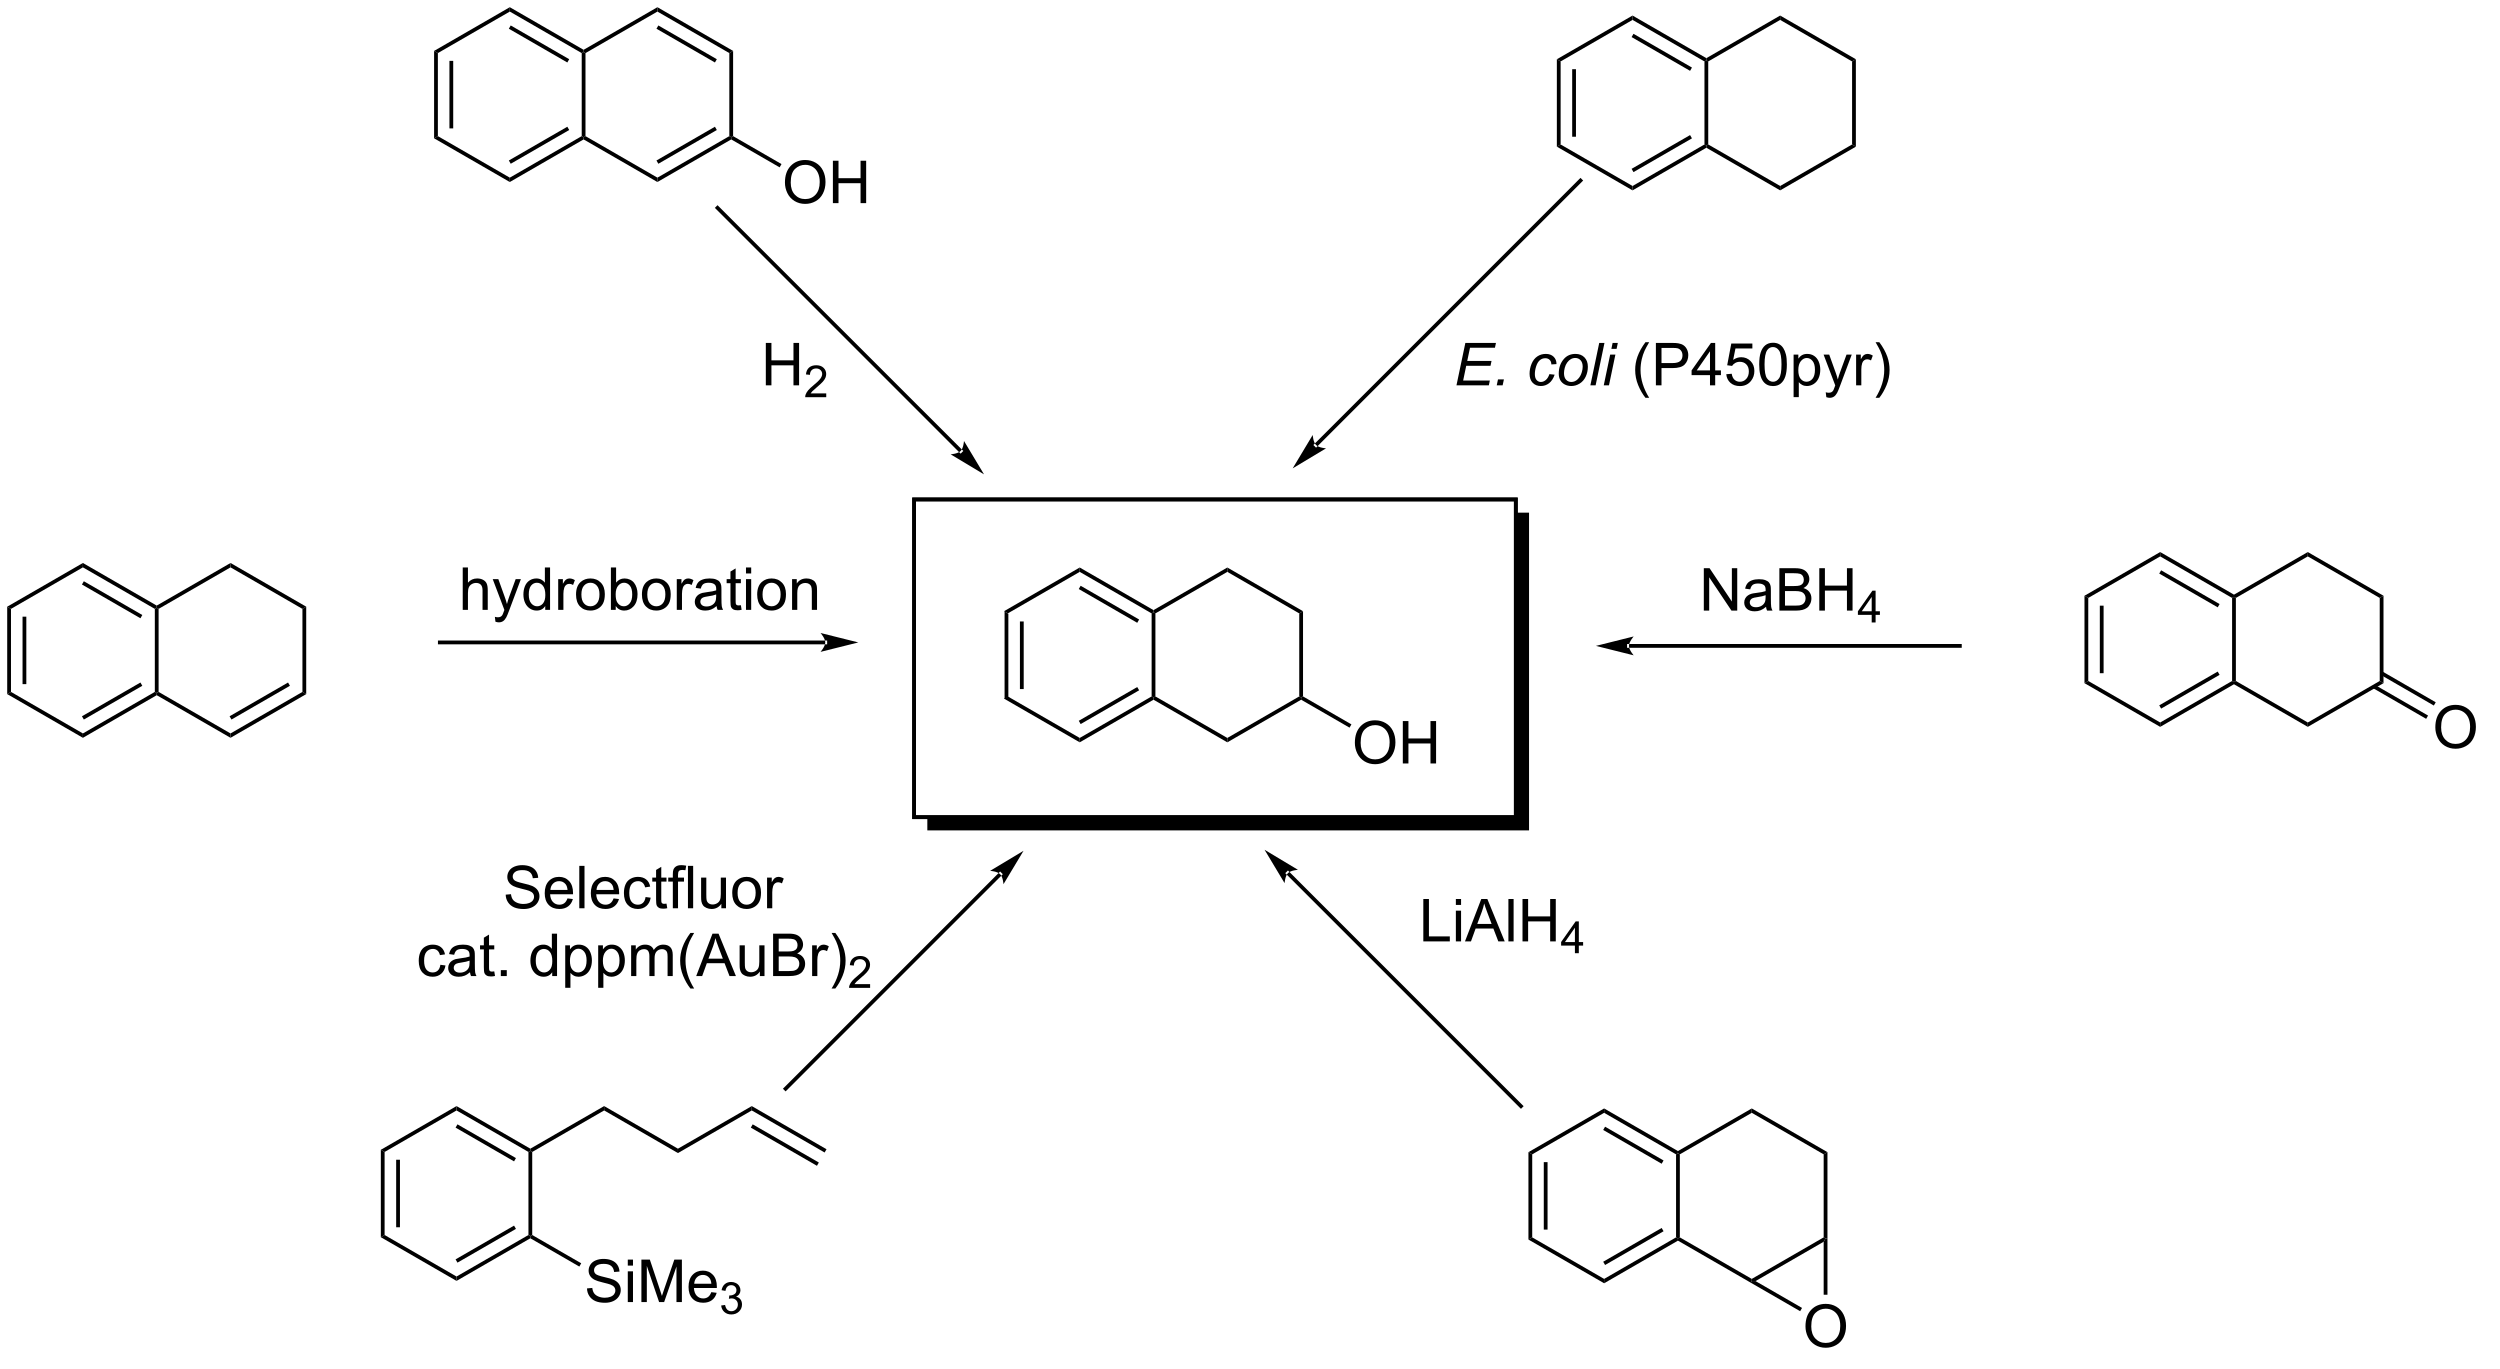 <?xml version="1.0" encoding="UTF-8"?>
<!DOCTYPE svg PUBLIC '-//W3C//DTD SVG 1.0//EN'
          'http://www.w3.org/TR/2001/REC-SVG-20010904/DTD/svg10.dtd'>
<svg stroke-dasharray="none" shape-rendering="auto" xmlns="http://www.w3.org/2000/svg" font-family="'Dialog'" text-rendering="auto" width="926" fill-opacity="1" color-interpolation="auto" color-rendering="auto" preserveAspectRatio="xMidYMid meet" font-size="12px" viewBox="0 0 926 507" fill="black" xmlns:xlink="http://www.w3.org/1999/xlink" stroke="black" image-rendering="auto" stroke-miterlimit="10" stroke-linecap="square" stroke-linejoin="miter" font-style="normal" stroke-width="1" height="507" stroke-dashoffset="0" font-weight="normal" stroke-opacity="1"
><!--Generated by the Batik Graphics2D SVG Generator--><defs id="genericDefs"
  /><g
  ><defs id="defs1"
    ><clipPath clipPathUnits="userSpaceOnUse" id="clipPath1"
      ><path d="M0.633 0.633 L347.526 0.633 L347.526 190.465 L0.633 190.465 L0.633 0.633 Z"
      /></clipPath
      ><clipPath clipPathUnits="userSpaceOnUse" id="clipPath2"
      ><path d="M26.778 11.986 L26.778 196.088 L363.514 196.088 L363.514 11.986 Z"
      /></clipPath
      ><clipPath clipPathUnits="userSpaceOnUse" id="clipPath3"
      ><path d="M26.778 11.986 L26.778 195.568 L363.054 195.568 L363.054 11.986 Z"
      /></clipPath
    ></defs
    ><g transform="scale(2.667,2.667) translate(-0.633,-0.633) matrix(1.029,0,0,1.029,-26.911,-11.696)"
    ><path d="M162.354 94.52 L162.864 94.815 L162.864 106.029 L162.354 106.324 ZM164.425 95.864 L164.425 104.98 L164.936 104.98 L164.936 95.864 Z" stroke="none" clip-path="url(#clipPath3)"
    /></g
    ><g transform="matrix(2.743,0,0,2.743,-73.45,-32.877)"
    ><path d="M162.354 106.324 L162.864 106.029 L172.576 111.636 L172.576 112.225 Z" stroke="none" clip-path="url(#clipPath3)"
    /></g
    ><g transform="matrix(2.743,0,0,2.743,-73.45,-32.877)"
    ><path d="M172.576 112.225 L172.576 111.636 L182.287 106.029 L182.542 106.176 L182.542 106.471 ZM172.703 109.76 L180.599 105.201 L180.343 104.759 L172.448 109.318 Z" stroke="none" clip-path="url(#clipPath3)"
    /></g
    ><g transform="matrix(2.743,0,0,2.743,-73.45,-32.877)"
    ><path d="M182.798 106.029 L182.542 106.176 L182.287 106.029 L182.287 94.815 L182.542 94.668 L182.798 94.815 Z" stroke="none" clip-path="url(#clipPath3)"
    /></g
    ><g transform="matrix(2.743,0,0,2.743,-73.45,-32.877)"
    ><path d="M182.542 94.373 L182.542 94.668 L182.287 94.815 L172.576 89.208 L172.576 88.619 ZM180.599 95.643 L172.703 91.085 L172.448 91.526 L180.343 96.085 Z" stroke="none" clip-path="url(#clipPath3)"
    /></g
    ><g transform="matrix(2.743,0,0,2.743,-73.45,-32.877)"
    ><path d="M172.576 88.619 L172.576 89.208 L162.864 94.815 L162.354 94.52 Z" stroke="none" clip-path="url(#clipPath3)"
    /></g
    ><g transform="matrix(2.743,0,0,2.743,-73.45,-32.877)"
    ><path d="M182.542 106.471 L182.542 106.176 L182.798 106.029 L192.509 111.636 L192.509 112.225 Z" stroke="none" clip-path="url(#clipPath3)"
    /></g
    ><g transform="matrix(2.743,0,0,2.743,-73.45,-32.877)"
    ><path d="M192.509 112.225 L192.509 111.636 L202.221 106.029 L202.476 106.176 L202.476 106.471 Z" stroke="none" clip-path="url(#clipPath3)"
    /></g
    ><g transform="matrix(2.743,0,0,2.743,-73.45,-32.877)"
    ><path d="M202.731 106.029 L202.476 106.176 L202.221 106.029 L202.221 94.815 L202.731 94.52 Z" stroke="none" clip-path="url(#clipPath3)"
    /></g
    ><g transform="matrix(2.743,0,0,2.743,-73.45,-32.877)"
    ><path d="M202.731 94.52 L202.221 94.815 L192.509 89.208 L192.509 88.619 Z" stroke="none" clip-path="url(#clipPath3)"
    /></g
    ><g transform="matrix(2.743,0,0,2.743,-73.45,-32.877)"
    ><path d="M192.509 88.619 L192.509 89.208 L182.798 94.815 L182.542 94.668 L182.542 94.373 Z" stroke="none" clip-path="url(#clipPath3)"
    /></g
    ><g transform="matrix(2.743,0,0,2.743,-73.45,-32.877)"
    ><path d="M209.731 112.292 Q209.731 110.865 210.496 110.06 Q211.262 109.253 212.473 109.253 Q213.265 109.253 213.9 109.633 Q214.538 110.01 214.871 110.688 Q215.208 111.365 215.208 112.224 Q215.208 113.096 214.856 113.784 Q214.504 114.471 213.858 114.826 Q213.215 115.18 212.468 115.18 Q211.661 115.18 211.023 114.789 Q210.387 114.396 210.059 113.721 Q209.731 113.044 209.731 112.292 ZM210.512 112.302 Q210.512 113.338 211.067 113.935 Q211.624 114.529 212.465 114.529 Q213.32 114.529 213.871 113.927 Q214.426 113.326 214.426 112.221 Q214.426 111.521 214.189 111 Q213.952 110.479 213.496 110.193 Q213.043 109.904 212.476 109.904 Q211.671 109.904 211.09 110.458 Q210.512 111.01 210.512 112.302 ZM216.206 115.081 L216.206 109.354 L216.964 109.354 L216.964 111.706 L219.941 111.706 L219.941 109.354 L220.698 109.354 L220.698 115.081 L219.941 115.081 L219.941 112.38 L216.964 112.38 L216.964 115.081 L216.206 115.081 Z" stroke="none" clip-path="url(#clipPath3)"
    /></g
    ><g transform="matrix(2.743,0,0,2.743,-73.45,-32.877)"
    ><path d="M202.476 106.471 L202.476 106.176 L202.731 106.029 L209.266 109.802 L209.011 110.244 Z" stroke="none" clip-path="url(#clipPath3)"
    /></g
    ><g transform="matrix(2.743,0,0,2.743,-73.45,-32.877)"
    ><path d="M85.395 18.86 L85.905 19.155 L85.905 30.369 L85.395 30.663 ZM87.466 20.203 L87.466 29.32 L87.977 29.32 L87.977 20.203 Z" stroke="none" clip-path="url(#clipPath3)"
    /></g
    ><g transform="matrix(2.743,0,0,2.743,-73.45,-32.877)"
    ><path d="M85.395 30.663 L85.905 30.369 L95.617 35.976 L95.617 36.565 Z" stroke="none" clip-path="url(#clipPath3)"
    /></g
    ><g transform="matrix(2.743,0,0,2.743,-73.45,-32.877)"
    ><path d="M95.617 36.565 L95.617 35.976 L105.329 30.369 L105.584 30.516 L105.584 30.811 ZM95.744 34.099 L103.64 29.541 L103.385 29.099 L95.489 33.657 Z" stroke="none" clip-path="url(#clipPath3)"
    /></g
    ><g transform="matrix(2.743,0,0,2.743,-73.45,-32.877)"
    ><path d="M105.839 30.369 L105.584 30.516 L105.329 30.369 L105.329 19.155 L105.584 19.007 L105.839 19.155 Z" stroke="none" clip-path="url(#clipPath3)"
    /></g
    ><g transform="matrix(2.743,0,0,2.743,-73.45,-32.877)"
    ><path d="M105.584 18.713 L105.584 19.007 L105.329 19.155 L95.617 13.548 L95.617 12.958 ZM103.64 19.982 L95.744 15.424 L95.489 15.866 L103.385 20.424 Z" stroke="none" clip-path="url(#clipPath3)"
    /></g
    ><g transform="matrix(2.743,0,0,2.743,-73.45,-32.877)"
    ><path d="M95.617 12.958 L95.617 13.548 L85.905 19.155 L85.395 18.86 Z" stroke="none" clip-path="url(#clipPath3)"
    /></g
    ><g transform="matrix(2.743,0,0,2.743,-73.45,-32.877)"
    ><path d="M105.584 30.811 L105.584 30.516 L105.839 30.369 L115.55 35.976 L115.55 36.565 Z" stroke="none" clip-path="url(#clipPath3)"
    /></g
    ><g transform="matrix(2.743,0,0,2.743,-73.45,-32.877)"
    ><path d="M115.55 36.565 L115.55 35.976 L125.262 30.369 L125.517 30.516 L125.517 30.811 ZM115.678 34.099 L123.573 29.541 L123.318 29.099 L115.423 33.657 Z" stroke="none" clip-path="url(#clipPath3)"
    /></g
    ><g transform="matrix(2.743,0,0,2.743,-73.45,-32.877)"
    ><path d="M125.772 30.369 L125.517 30.516 L125.262 30.369 L125.262 19.155 L125.772 18.86 Z" stroke="none" clip-path="url(#clipPath3)"
    /></g
    ><g transform="matrix(2.743,0,0,2.743,-73.45,-32.877)"
    ><path d="M125.772 18.86 L125.262 19.155 L115.55 13.548 L115.55 12.958 ZM123.573 19.982 L115.678 15.424 L115.423 15.866 L123.318 20.424 Z" stroke="none" clip-path="url(#clipPath3)"
    /></g
    ><g transform="matrix(2.743,0,0,2.743,-73.45,-32.877)"
    ><path d="M115.55 12.958 L115.55 13.548 L105.839 19.155 L105.584 19.007 L105.584 18.713 Z" stroke="none" clip-path="url(#clipPath3)"
    /></g
    ><g transform="matrix(2.743,0,0,2.743,-73.45,-32.877)"
    ><path d="M132.772 36.631 Q132.772 35.204 133.538 34.4 Q134.303 33.592 135.514 33.592 Q136.306 33.592 136.941 33.972 Q137.579 34.35 137.913 35.027 Q138.249 35.704 138.249 36.563 Q138.249 37.436 137.897 38.123 Q137.546 38.811 136.9 39.165 Q136.256 39.519 135.509 39.519 Q134.702 39.519 134.064 39.129 Q133.428 38.735 133.1 38.061 Q132.772 37.384 132.772 36.631 ZM133.553 36.642 Q133.553 37.678 134.108 38.275 Q134.665 38.868 135.506 38.868 Q136.361 38.868 136.913 38.267 Q137.467 37.665 137.467 36.561 Q137.467 35.86 137.23 35.34 Q136.993 34.819 136.538 34.532 Q136.084 34.243 135.517 34.243 Q134.712 34.243 134.131 34.798 Q133.553 35.35 133.553 36.642 ZM139.247 39.42 L139.247 33.694 L140.005 33.694 L140.005 36.045 L142.982 36.045 L142.982 33.694 L143.739 33.694 L143.739 39.42 L142.982 39.42 L142.982 36.72 L140.005 36.72 L140.005 39.42 L139.247 39.42 Z" stroke="none" clip-path="url(#clipPath3)"
    /></g
    ><g transform="matrix(2.743,0,0,2.743,-73.45,-32.877)"
    ><path d="M125.517 30.811 L125.517 30.516 L125.772 30.369 L132.307 34.142 L132.052 34.584 Z" stroke="none" clip-path="url(#clipPath3)"
    /></g
    ><g transform="matrix(2.743,0,0,2.743,-73.45,-32.877)"
    ><path d="M27.75 93.91 L28.26 94.205 L28.26 105.419 L27.75 105.713 ZM29.822 95.254 L29.822 104.37 L30.332 104.37 L30.332 95.254 Z" stroke="none" clip-path="url(#clipPath3)"
    /></g
    ><g transform="matrix(2.743,0,0,2.743,-73.45,-32.877)"
    ><path d="M27.75 105.713 L28.26 105.419 L37.972 111.026 L37.972 111.615 Z" stroke="none" clip-path="url(#clipPath3)"
    /></g
    ><g transform="matrix(2.743,0,0,2.743,-73.45,-32.877)"
    ><path d="M37.972 111.615 L37.972 111.026 L47.684 105.419 L47.939 105.566 L47.939 105.861 ZM38.099 109.149 L45.995 104.591 L45.74 104.149 L37.844 108.707 Z" stroke="none" clip-path="url(#clipPath3)"
    /></g
    ><g transform="matrix(2.743,0,0,2.743,-73.45,-32.877)"
    ><path d="M48.194 105.419 L47.939 105.566 L47.684 105.419 L47.684 94.205 L47.939 94.058 L48.194 94.205 Z" stroke="none" clip-path="url(#clipPath3)"
    /></g
    ><g transform="matrix(2.743,0,0,2.743,-73.45,-32.877)"
    ><path d="M47.939 93.763 L47.939 94.058 L47.684 94.205 L37.972 88.598 L37.972 88.009 ZM45.995 95.033 L38.099 90.474 L37.844 90.916 L45.74 95.474 Z" stroke="none" clip-path="url(#clipPath3)"
    /></g
    ><g transform="matrix(2.743,0,0,2.743,-73.45,-32.877)"
    ><path d="M37.972 88.009 L37.972 88.598 L28.26 94.205 L27.75 93.91 Z" stroke="none" clip-path="url(#clipPath3)"
    /></g
    ><g transform="matrix(2.743,0,0,2.743,-73.45,-32.877)"
    ><path d="M47.939 105.861 L47.939 105.566 L48.194 105.419 L57.906 111.026 L57.906 111.615 Z" stroke="none" clip-path="url(#clipPath3)"
    /></g
    ><g transform="matrix(2.743,0,0,2.743,-73.45,-32.877)"
    ><path d="M57.906 111.615 L57.906 111.026 L67.617 105.419 L68.127 105.713 ZM58.033 109.149 L65.928 104.591 L65.673 104.149 L57.778 108.707 Z" stroke="none" clip-path="url(#clipPath3)"
    /></g
    ><g transform="matrix(2.743,0,0,2.743,-73.45,-32.877)"
    ><path d="M68.127 105.713 L67.617 105.419 L67.617 94.205 L68.127 93.91 Z" stroke="none" clip-path="url(#clipPath3)"
    /></g
    ><g transform="matrix(2.743,0,0,2.743,-73.45,-32.877)"
    ><path d="M68.127 93.91 L67.617 94.205 L57.906 88.598 L57.906 88.009 Z" stroke="none" clip-path="url(#clipPath3)"
    /></g
    ><g transform="matrix(2.743,0,0,2.743,-73.45,-32.877)"
    ><path d="M57.906 88.009 L57.906 88.598 L48.194 94.205 L47.939 94.058 L47.939 93.763 Z" stroke="none" clip-path="url(#clipPath3)"
    /></g
    ><g transform="matrix(2.743,0,0,2.743,-73.45,-32.877)"
    ><path d="M78.202 167.247 L78.712 167.541 L78.712 178.755 L78.202 179.05 ZM80.273 168.59 L80.273 177.707 L80.784 177.707 L80.784 168.59 Z" stroke="none" clip-path="url(#clipPath3)"
    /></g
    ><g transform="matrix(2.743,0,0,2.743,-73.45,-32.877)"
    ><path d="M78.202 179.05 L78.712 178.755 L88.424 184.362 L88.424 184.952 Z" stroke="none" clip-path="url(#clipPath3)"
    /></g
    ><g transform="matrix(2.743,0,0,2.743,-73.45,-32.877)"
    ><path d="M88.424 184.952 L88.424 184.362 L98.136 178.755 L98.391 178.903 L98.391 179.197 ZM88.551 182.486 L96.447 177.928 L96.192 177.486 L88.296 182.044 Z" stroke="none" clip-path="url(#clipPath3)"
    /></g
    ><g transform="matrix(2.743,0,0,2.743,-73.45,-32.877)"
    ><path d="M98.646 178.755 L98.391 178.903 L98.136 178.755 L98.136 167.541 L98.391 167.394 L98.646 167.541 Z" stroke="none" clip-path="url(#clipPath3)"
    /></g
    ><g transform="matrix(2.743,0,0,2.743,-73.45,-32.877)"
    ><path d="M98.391 167.099 L98.391 167.394 L98.136 167.541 L88.424 161.934 L88.424 161.345 ZM96.447 168.369 L88.551 163.811 L88.296 164.253 L96.192 168.811 Z" stroke="none" clip-path="url(#clipPath3)"
    /></g
    ><g transform="matrix(2.743,0,0,2.743,-73.45,-32.877)"
    ><path d="M88.424 161.345 L88.424 161.934 L78.712 167.541 L78.202 167.247 Z" stroke="none" clip-path="url(#clipPath3)"
    /></g
    ><g transform="matrix(2.743,0,0,2.743,-73.45,-32.877)"
    ><path d="M106.042 185.966 L106.758 185.903 Q106.808 186.333 106.992 186.609 Q107.18 186.885 107.57 187.054 Q107.961 187.224 108.448 187.224 Q108.883 187.224 109.214 187.096 Q109.547 186.966 109.709 186.742 Q109.87 186.518 109.87 186.252 Q109.87 185.981 109.714 185.781 Q109.558 185.58 109.198 185.442 Q108.969 185.354 108.18 185.164 Q107.391 184.974 107.073 184.807 Q106.664 184.591 106.461 184.273 Q106.261 183.955 106.261 183.56 Q106.261 183.127 106.505 182.75 Q106.753 182.372 107.224 182.177 Q107.698 181.981 108.276 181.981 Q108.914 181.981 109.399 182.187 Q109.886 182.393 110.146 182.791 Q110.409 183.19 110.43 183.692 L109.703 183.747 Q109.643 183.205 109.305 182.929 Q108.969 182.651 108.308 182.651 Q107.62 182.651 107.305 182.903 Q106.992 183.153 106.992 183.51 Q106.992 183.817 107.214 184.018 Q107.433 184.216 108.357 184.427 Q109.281 184.635 109.625 184.791 Q110.125 185.02 110.362 185.375 Q110.602 185.729 110.602 186.19 Q110.602 186.645 110.339 187.052 Q110.078 187.455 109.586 187.682 Q109.097 187.906 108.485 187.906 Q107.706 187.906 107.18 187.679 Q106.656 187.45 106.357 186.997 Q106.058 186.541 106.042 185.966 ZM111.55 182.888 L111.55 182.08 L112.253 182.08 L112.253 182.888 L111.55 182.888 ZM111.55 187.807 L111.55 183.659 L112.253 183.659 L112.253 187.807 L111.55 187.807 ZM113.389 187.807 L113.389 182.08 L114.53 182.08 L115.887 186.135 Q116.074 186.7 116.16 186.981 Q116.257 186.669 116.465 186.065 L117.835 182.08 L118.856 182.08 L118.856 187.807 L118.124 187.807 L118.124 183.013 L116.46 187.807 L115.778 187.807 L114.121 182.932 L114.121 187.807 L113.389 187.807 ZM122.827 186.471 L123.554 186.56 Q123.382 187.197 122.916 187.549 Q122.452 187.901 121.731 187.901 Q120.819 187.901 120.285 187.341 Q119.754 186.778 119.754 185.768 Q119.754 184.721 120.293 184.143 Q120.832 183.565 121.692 183.565 Q122.522 183.565 123.048 184.132 Q123.577 184.697 123.577 185.724 Q123.577 185.786 123.574 185.911 L120.481 185.911 Q120.52 186.596 120.866 186.96 Q121.215 187.322 121.733 187.322 Q122.121 187.322 122.395 187.119 Q122.668 186.916 122.827 186.471 ZM120.52 185.333 L122.835 185.333 Q122.788 184.81 122.569 184.549 Q122.233 184.143 121.699 184.143 Q121.215 184.143 120.884 184.468 Q120.554 184.791 120.52 185.333 Z" stroke="none" clip-path="url(#clipPath3)"
    /></g
    ><g transform="matrix(2.743,0,0,2.743,-73.45,-32.877)"
    ><path d="M124.161 188.272 L124.688 188.202 Q124.78 188.651 124.997 188.848 Q125.216 189.046 125.53 189.046 Q125.901 189.046 126.157 188.788 Q126.415 188.53 126.415 188.149 Q126.415 187.786 126.177 187.552 Q125.94 187.315 125.573 187.315 Q125.425 187.315 125.202 187.374 L125.261 186.911 Q125.313 186.917 125.344 186.917 Q125.682 186.917 125.952 186.741 Q126.222 186.565 126.222 186.198 Q126.222 185.909 126.024 185.72 Q125.829 185.528 125.518 185.528 Q125.21 185.528 125.005 185.721 Q124.8 185.915 124.741 186.302 L124.214 186.208 Q124.311 185.677 124.653 185.386 Q124.997 185.095 125.507 185.095 Q125.858 185.095 126.153 185.245 Q126.45 185.395 126.606 185.657 Q126.763 185.917 126.763 186.21 Q126.763 186.489 126.612 186.718 Q126.464 186.946 126.171 187.081 Q126.552 187.169 126.763 187.446 Q126.973 187.721 126.973 188.137 Q126.973 188.7 126.563 189.093 Q126.153 189.483 125.526 189.483 Q124.962 189.483 124.587 189.147 Q124.214 188.809 124.161 188.272 Z" stroke="none" clip-path="url(#clipPath3)"
    /></g
    ><g transform="matrix(2.743,0,0,2.743,-73.45,-32.877)"
    ><path d="M98.391 179.197 L98.391 178.903 L98.646 178.755 L105.262 182.575 L105.007 183.017 Z" stroke="none" clip-path="url(#clipPath3)"
    /></g
    ><g transform="matrix(2.743,0,0,2.743,-73.45,-32.877)"
    ><path d="M98.646 167.541 L98.391 167.394 L98.391 167.099 L108.358 161.345 L108.358 161.934 Z" stroke="none" clip-path="url(#clipPath3)"
    /></g
    ><g transform="matrix(2.743,0,0,2.743,-73.45,-32.877)"
    ><path d="M108.358 161.934 L108.358 161.345 L118.324 167.099 L118.324 167.689 Z" stroke="none" clip-path="url(#clipPath3)"
    /></g
    ><g transform="matrix(2.743,0,0,2.743,-73.45,-32.877)"
    ><path d="M118.324 167.689 L118.324 167.099 L128.291 161.345 L128.291 161.934 Z" stroke="none" clip-path="url(#clipPath3)"
    /></g
    ><g transform="matrix(2.743,0,0,2.743,-73.45,-32.877)"
    ><path d="M128.291 161.934 L128.291 161.345 L138.385 167.173 L138.13 167.615 ZM128.163 164.253 L137.095 169.409 L137.35 168.967 L128.419 163.811 Z" stroke="none" clip-path="url(#clipPath3)"
    /></g
    ><g transform="matrix(2.743,0,0,2.743,-73.45,-32.877)"
    ><path d="M233.169 167.566 L233.68 167.861 L233.68 179.075 L233.169 179.37 ZM235.241 168.91 L235.241 178.026 L235.751 178.026 L235.751 168.91 Z" stroke="none" clip-path="url(#clipPath3)"
    /></g
    ><g transform="matrix(2.743,0,0,2.743,-73.45,-32.877)"
    ><path d="M233.169 179.37 L233.68 179.075 L243.391 184.682 L243.391 185.271 Z" stroke="none" clip-path="url(#clipPath3)"
    /></g
    ><g transform="matrix(2.743,0,0,2.743,-73.45,-32.877)"
    ><path d="M243.391 185.271 L243.391 184.682 L253.103 179.075 L253.358 179.222 L253.358 179.517 ZM243.519 182.805 L251.414 178.247 L251.159 177.805 L243.264 182.364 Z" stroke="none" clip-path="url(#clipPath3)"
    /></g
    ><g transform="matrix(2.743,0,0,2.743,-73.45,-32.877)"
    ><path d="M253.613 179.075 L253.358 179.222 L253.103 179.075 L253.103 167.861 L253.358 167.714 L253.613 167.861 Z" stroke="none" clip-path="url(#clipPath3)"
    /></g
    ><g transform="matrix(2.743,0,0,2.743,-73.45,-32.877)"
    ><path d="M253.358 167.419 L253.358 167.714 L253.103 167.861 L243.391 162.254 L243.391 161.665 ZM251.414 168.689 L243.519 164.13 L243.264 164.572 L251.159 169.131 Z" stroke="none" clip-path="url(#clipPath3)"
    /></g
    ><g transform="matrix(2.743,0,0,2.743,-73.45,-32.877)"
    ><path d="M243.391 161.665 L243.391 162.254 L233.68 167.861 L233.169 167.566 Z" stroke="none" clip-path="url(#clipPath3)"
    /></g
    ><g transform="matrix(2.743,0,0,2.743,-73.45,-32.877)"
    ><path d="M253.358 179.517 L253.358 179.222 L253.613 179.075 L263.325 184.682 L263.325 184.977 L263.197 185.198 Z" stroke="none" clip-path="url(#clipPath3)"
    /></g
    ><g transform="matrix(2.743,0,0,2.743,-73.45,-32.877)"
    ><path d="M263.835 184.977 L263.325 184.977 L263.325 184.682 L273.036 179.075 L273.292 179.222 L273.036 179.664 Z" stroke="none" clip-path="url(#clipPath3)"
    /></g
    ><g transform="matrix(2.743,0,0,2.743,-73.45,-32.877)"
    ><path d="M273.547 179.222 L273.292 179.222 L273.036 179.075 L273.036 167.861 L273.547 167.566 Z" stroke="none" clip-path="url(#clipPath3)"
    /></g
    ><g transform="matrix(2.743,0,0,2.743,-73.45,-32.877)"
    ><path d="M273.547 167.566 L273.036 167.861 L263.325 162.254 L263.325 161.665 Z" stroke="none" clip-path="url(#clipPath3)"
    /></g
    ><g transform="matrix(2.743,0,0,2.743,-73.45,-32.877)"
    ><path d="M263.325 161.665 L263.325 162.254 L253.613 167.861 L253.358 167.714 L253.358 167.419 Z" stroke="none" clip-path="url(#clipPath3)"
    /></g
    ><g transform="matrix(2.743,0,0,2.743,-73.45,-32.877)"
    ><path d="M270.58 191.092 Q270.58 189.665 271.345 188.86 Q272.111 188.053 273.322 188.053 Q274.113 188.053 274.749 188.433 Q275.387 188.811 275.72 189.488 Q276.056 190.165 276.056 191.024 Q276.056 191.897 275.705 192.584 Q275.353 193.272 274.707 193.626 Q274.064 193.98 273.317 193.98 Q272.509 193.98 271.871 193.589 Q271.236 193.196 270.908 192.522 Q270.58 191.845 270.58 191.092 ZM271.361 191.102 Q271.361 192.139 271.916 192.735 Q272.473 193.329 273.314 193.329 Q274.168 193.329 274.72 192.727 Q275.275 192.126 275.275 191.022 Q275.275 190.321 275.038 189.8 Q274.801 189.279 274.345 188.993 Q273.892 188.704 273.324 188.704 Q272.52 188.704 271.939 189.259 Q271.361 189.811 271.361 191.102 Z" stroke="none" clip-path="url(#clipPath3)"
    /></g
    ><g transform="matrix(2.743,0,0,2.743,-73.45,-32.877)"
    ><path d="M263.197 185.198 L263.325 184.977 L263.835 184.977 L270.115 188.602 L269.86 189.044 Z" stroke="none" clip-path="url(#clipPath3)"
    /></g
    ><g transform="matrix(2.743,0,0,2.743,-73.45,-32.877)"
    ><path d="M273.547 186.819 L273.036 186.819 L273.036 179.664 L273.292 179.222 L273.547 179.222 Z" stroke="none" clip-path="url(#clipPath3)"
    /></g
    ><g transform="matrix(2.743,0,0,2.743,-73.45,-32.877)"
    ><path d="M308.255 92.433 L308.765 92.727 L308.765 103.941 L308.255 104.236 ZM310.326 93.776 L310.326 102.892 L310.836 102.892 L310.836 93.776 Z" stroke="none" clip-path="url(#clipPath3)"
    /></g
    ><g transform="matrix(2.743,0,0,2.743,-73.45,-32.877)"
    ><path d="M308.255 104.236 L308.765 103.941 L318.477 109.548 L318.477 110.137 Z" stroke="none" clip-path="url(#clipPath3)"
    /></g
    ><g transform="matrix(2.743,0,0,2.743,-73.45,-32.877)"
    ><path d="M318.477 110.137 L318.477 109.548 L328.188 103.941 L328.443 104.088 L328.443 104.383 ZM318.604 107.672 L326.499 103.113 L326.244 102.671 L318.349 107.23 Z" stroke="none" clip-path="url(#clipPath3)"
    /></g
    ><g transform="matrix(2.743,0,0,2.743,-73.45,-32.877)"
    ><path d="M328.698 103.941 L328.443 104.088 L328.188 103.941 L328.188 92.727 L328.443 92.58 L328.698 92.727 Z" stroke="none" clip-path="url(#clipPath3)"
    /></g
    ><g transform="matrix(2.743,0,0,2.743,-73.45,-32.877)"
    ><path d="M328.443 92.285 L328.443 92.58 L328.188 92.727 L318.477 87.12 L318.477 86.531 ZM326.499 93.555 L318.604 88.996 L318.349 89.438 L326.244 93.997 Z" stroke="none" clip-path="url(#clipPath3)"
    /></g
    ><g transform="matrix(2.743,0,0,2.743,-73.45,-32.877)"
    ><path d="M318.477 86.531 L318.477 87.12 L308.765 92.727 L308.255 92.433 Z" stroke="none" clip-path="url(#clipPath3)"
    /></g
    ><g transform="matrix(2.743,0,0,2.743,-73.45,-32.877)"
    ><path d="M328.443 104.383 L328.443 104.088 L328.698 103.941 L338.41 109.548 L338.41 110.137 Z" stroke="none" clip-path="url(#clipPath3)"
    /></g
    ><g transform="matrix(2.743,0,0,2.743,-73.45,-32.877)"
    ><path d="M338.41 110.137 L338.41 109.548 L348.122 103.941 L348.632 104.236 Z" stroke="none" clip-path="url(#clipPath3)"
    /></g
    ><g transform="matrix(2.743,0,0,2.743,-73.45,-32.877)"
    ><path d="M348.632 104.236 L348.122 103.941 L348.122 92.727 L348.632 92.433 Z" stroke="none" clip-path="url(#clipPath3)"
    /></g
    ><g transform="matrix(2.743,0,0,2.743,-73.45,-32.877)"
    ><path d="M348.632 92.433 L348.122 92.727 L338.41 87.12 L338.41 86.531 Z" stroke="none" clip-path="url(#clipPath3)"
    /></g
    ><g transform="matrix(2.743,0,0,2.743,-73.45,-32.877)"
    ><path d="M338.41 86.531 L338.41 87.12 L328.698 92.727 L328.443 92.58 L328.443 92.285 Z" stroke="none" clip-path="url(#clipPath3)"
    /></g
    ><g transform="matrix(2.743,0,0,2.743,-73.45,-32.877)"
    ><path d="M355.632 110.204 Q355.632 108.777 356.397 107.972 Q357.163 107.165 358.374 107.165 Q359.166 107.165 359.801 107.545 Q360.439 107.922 360.772 108.6 Q361.108 109.277 361.108 110.136 Q361.108 111.008 360.757 111.696 Q360.405 112.383 359.759 112.738 Q359.116 113.092 358.369 113.092 Q357.561 113.092 356.923 112.701 Q356.288 112.308 355.96 111.633 Q355.632 110.956 355.632 110.204 ZM356.413 110.214 Q356.413 111.251 356.968 111.847 Q357.525 112.441 358.366 112.441 Q359.22 112.441 359.772 111.839 Q360.327 111.238 360.327 110.133 Q360.327 109.433 360.09 108.912 Q359.853 108.391 359.397 108.105 Q358.944 107.816 358.377 107.816 Q357.572 107.816 356.991 108.37 Q356.413 108.922 356.413 110.214 Z" stroke="none" clip-path="url(#clipPath3)"
    /></g
    ><g transform="matrix(2.743,0,0,2.743,-73.45,-32.877)"
    ><path d="M347.214 104.907 L354.394 109.053 L354.649 108.611 L347.469 104.466 ZM348.249 103.113 L355.43 107.259 L355.685 106.817 L348.505 102.671 Z" stroke="none" clip-path="url(#clipPath3)"
    /></g
    ><g transform="matrix(2.743,0,0,2.743,-73.45,-32.877)"
    ><path d="M237.006 19.987 L237.516 20.281 L237.516 31.495 L237.006 31.79 ZM239.077 21.33 L239.077 30.447 L239.587 30.447 L239.587 21.33 Z" stroke="none" clip-path="url(#clipPath3)"
    /></g
    ><g transform="matrix(2.743,0,0,2.743,-73.45,-32.877)"
    ><path d="M237.006 31.79 L237.516 31.495 L247.227 37.102 L247.227 37.692 Z" stroke="none" clip-path="url(#clipPath3)"
    /></g
    ><g transform="matrix(2.743,0,0,2.743,-73.45,-32.877)"
    ><path d="M247.227 37.692 L247.227 37.102 L256.939 31.495 L257.194 31.643 L257.194 31.937 ZM247.355 35.226 L255.25 30.668 L254.995 30.226 L247.1 34.784 Z" stroke="none" clip-path="url(#clipPath3)"
    /></g
    ><g transform="matrix(2.743,0,0,2.743,-73.45,-32.877)"
    ><path d="M257.449 31.495 L257.194 31.643 L256.939 31.495 L256.939 20.281 L257.194 20.134 L257.449 20.281 Z" stroke="none" clip-path="url(#clipPath3)"
    /></g
    ><g transform="matrix(2.743,0,0,2.743,-73.45,-32.877)"
    ><path d="M257.194 19.839 L257.194 20.134 L256.939 20.281 L247.227 14.674 L247.227 14.085 ZM255.25 21.109 L247.355 16.551 L247.1 16.993 L254.995 21.551 Z" stroke="none" clip-path="url(#clipPath3)"
    /></g
    ><g transform="matrix(2.743,0,0,2.743,-73.45,-32.877)"
    ><path d="M247.227 14.085 L247.227 14.674 L237.516 20.281 L237.006 19.987 Z" stroke="none" clip-path="url(#clipPath3)"
    /></g
    ><g transform="matrix(2.743,0,0,2.743,-73.45,-32.877)"
    ><path d="M257.194 31.937 L257.194 31.643 L257.449 31.495 L267.161 37.102 L267.161 37.692 Z" stroke="none" clip-path="url(#clipPath3)"
    /></g
    ><g transform="matrix(2.743,0,0,2.743,-73.45,-32.877)"
    ><path d="M267.161 37.692 L267.161 37.102 L276.873 31.495 L277.383 31.79 Z" stroke="none" clip-path="url(#clipPath3)"
    /></g
    ><g transform="matrix(2.743,0,0,2.743,-73.45,-32.877)"
    ><path d="M277.383 31.79 L276.873 31.495 L276.873 20.281 L277.383 19.987 Z" stroke="none" clip-path="url(#clipPath3)"
    /></g
    ><g transform="matrix(2.743,0,0,2.743,-73.45,-32.877)"
    ><path d="M277.383 19.987 L276.873 20.281 L267.161 14.674 L267.161 14.085 Z" stroke="none" clip-path="url(#clipPath3)"
    /></g
    ><g transform="matrix(2.743,0,0,2.743,-73.45,-32.877)"
    ><path d="M267.161 14.085 L267.161 14.674 L257.449 20.281 L257.194 20.134 L257.194 19.839 Z" stroke="none" clip-path="url(#clipPath3)"
    /></g
    ><g transform="matrix(2.743,0,0,2.743,-73.45,-32.877)"
    ><path d="M156.316 73.064 L156.316 73.064 L123.489 40.236 L123.308 40.056 L123.669 39.695 L123.85 39.876 L156.677 72.703 L156.858 72.884 L156.497 73.244 ZM159.654 76.04 L156.948 71.531 C156.948 71.531 156.892 72.489 156.497 72.884 C156.102 73.278 155.144 73.335 155.144 73.335 Z" stroke="none" clip-path="url(#clipPath3)"
    /></g
    ><g transform="matrix(2.743,0,0,2.743,-73.45,-32.877)"
    ><path d="M138.216 98.991 L138.216 98.991 L86.171 98.991 L85.915 98.991 L85.915 98.481 L86.171 98.481 L138.216 98.481 L138.471 98.481 L138.471 98.991 ZM142.681 98.736 L137.578 97.46 C137.578 97.46 138.216 98.178 138.216 98.736 C138.216 99.294 137.578 100.011 137.578 100.011 Z" stroke="none" clip-path="url(#clipPath3)"
    /></g
    ><g transform="matrix(2.743,0,0,2.743,-73.45,-32.877)"
    ><path d="M246.743 98.948 L246.743 98.948 L291.425 98.948 L291.68 98.948 L291.68 99.459 L291.425 99.459 L246.743 99.459 L246.488 99.459 L246.488 98.948 ZM242.278 99.204 L247.381 100.479 C247.381 100.479 246.743 99.762 246.743 99.204 C246.743 98.645 247.381 97.928 247.381 97.928 Z" stroke="none" clip-path="url(#clipPath3)"
    /></g
    ><g transform="matrix(2.743,0,0,2.743,-73.45,-32.877)"
    ><path d="M204.308 71.894 L204.308 71.894 L240.017 36.185 L240.198 36.005 L240.559 36.366 L240.378 36.546 L204.669 72.255 L204.489 72.436 L204.128 72.075 ZM201.332 75.232 L205.842 72.526 C205.842 72.526 204.883 72.469 204.489 72.075 C204.094 71.68 204.038 70.722 204.038 70.722 Z" stroke="none" clip-path="url(#clipPath3)"
    /></g
    ><g transform="matrix(2.743,0,0,2.743,-73.45,-32.877)"
    ><path d="M162.012 130.212 L162.012 130.212 L133.041 159.183 L132.86 159.363 L132.499 159.002 L132.68 158.822 L161.651 129.851 L161.831 129.67 L162.192 130.031 ZM164.988 126.874 L160.478 129.58 C160.478 129.58 161.437 129.637 161.831 130.031 C162.226 130.426 162.282 131.384 162.282 131.384 Z" stroke="none" clip-path="url(#clipPath3)"
    /></g
    ><g transform="matrix(2.743,0,0,2.743,-73.45,-32.877)"
    ><path d="M200.875 129.711 L200.875 129.711 L232.34 161.177 L232.521 161.358 L232.16 161.718 L231.98 161.538 L200.514 130.072 L200.333 129.892 L200.694 129.531 ZM197.537 126.735 L200.243 131.245 C200.243 131.245 200.299 130.286 200.694 129.892 C201.089 129.497 202.047 129.441 202.047 129.441 Z" stroke="none" clip-path="url(#clipPath3)"
    /></g
    ><g transform="matrix(2.743,0,0,2.743,-73.45,-32.877)"
    ><path d="M89.262 94.34 L89.262 88.613 L89.966 88.613 L89.966 90.668 Q90.458 90.098 91.208 90.098 Q91.669 90.098 92.007 90.28 Q92.348 90.46 92.494 90.78 Q92.64 91.1 92.64 91.71 L92.64 94.34 L91.937 94.34 L91.937 91.71 Q91.937 91.184 91.708 90.944 Q91.481 90.702 91.062 90.702 Q90.749 90.702 90.473 90.866 Q90.2 91.028 90.083 91.306 Q89.966 91.582 89.966 92.069 L89.966 94.34 L89.262 94.34 ZM93.68 95.939 L93.602 95.278 Q93.831 95.34 94.003 95.34 Q94.238 95.34 94.378 95.262 Q94.519 95.184 94.61 95.043 Q94.675 94.939 94.823 94.52 Q94.844 94.462 94.886 94.348 L93.313 90.192 L94.071 90.192 L94.933 92.593 Q95.102 93.051 95.235 93.553 Q95.355 93.069 95.524 92.608 L96.409 90.192 L97.113 90.192 L95.534 94.41 Q95.282 95.095 95.141 95.353 Q94.954 95.699 94.712 95.861 Q94.469 96.025 94.133 96.025 Q93.93 96.025 93.68 95.939 ZM100.402 94.34 L100.402 93.817 Q100.008 94.434 99.243 94.434 Q98.745 94.434 98.329 94.16 Q97.915 93.887 97.686 93.397 Q97.456 92.905 97.456 92.27 Q97.456 91.647 97.662 91.142 Q97.87 90.637 98.284 90.369 Q98.698 90.098 99.212 90.098 Q99.587 90.098 99.878 90.257 Q100.172 90.413 100.355 90.668 L100.355 88.613 L101.055 88.613 L101.055 94.34 L100.402 94.34 ZM98.18 92.27 Q98.18 93.067 98.516 93.462 Q98.852 93.856 99.308 93.856 Q99.769 93.856 100.092 93.478 Q100.415 93.1 100.415 92.327 Q100.415 91.475 100.087 91.077 Q99.758 90.678 99.277 90.678 Q98.808 90.678 98.493 91.061 Q98.18 91.444 98.18 92.27 ZM102.153 94.34 L102.153 90.192 L102.786 90.192 L102.786 90.819 Q103.028 90.379 103.231 90.238 Q103.437 90.098 103.684 90.098 Q104.038 90.098 104.406 90.324 L104.163 90.975 Q103.906 90.824 103.648 90.824 Q103.419 90.824 103.234 90.962 Q103.051 91.1 102.973 91.348 Q102.856 91.723 102.856 92.168 L102.856 94.34 L102.153 94.34 ZM104.562 92.264 Q104.562 91.113 105.203 90.559 Q105.739 90.098 106.507 90.098 Q107.364 90.098 107.906 90.658 Q108.45 91.218 108.45 92.207 Q108.45 93.007 108.208 93.468 Q107.968 93.926 107.51 94.181 Q107.051 94.434 106.507 94.434 Q105.637 94.434 105.098 93.876 Q104.562 93.317 104.562 92.264 ZM105.286 92.264 Q105.286 93.061 105.632 93.46 Q105.981 93.856 106.507 93.856 Q107.031 93.856 107.377 93.457 Q107.726 93.059 107.726 92.241 Q107.726 91.473 107.377 91.077 Q107.028 90.678 106.507 90.678 Q105.981 90.678 105.632 91.074 Q105.286 91.468 105.286 92.264 ZM109.922 94.34 L109.269 94.34 L109.269 88.613 L109.972 88.613 L109.972 90.655 Q110.417 90.098 111.11 90.098 Q111.493 90.098 111.834 90.251 Q112.175 90.405 112.397 90.686 Q112.618 90.965 112.743 91.361 Q112.868 91.754 112.868 92.202 Q112.868 93.27 112.339 93.853 Q111.813 94.434 111.073 94.434 Q110.339 94.434 109.922 93.819 L109.922 94.34 ZM109.915 92.233 Q109.915 92.981 110.118 93.311 Q110.448 93.856 111.016 93.856 Q111.477 93.856 111.813 93.455 Q112.149 93.053 112.149 92.262 Q112.149 91.449 111.826 91.064 Q111.503 90.676 111.047 90.676 Q110.587 90.676 110.251 91.077 Q109.915 91.475 109.915 92.233 ZM113.46 92.264 Q113.46 91.113 114.101 90.559 Q114.637 90.098 115.406 90.098 Q116.262 90.098 116.804 90.658 Q117.348 91.218 117.348 92.207 Q117.348 93.007 117.106 93.468 Q116.867 93.926 116.408 94.181 Q115.95 94.434 115.406 94.434 Q114.536 94.434 113.997 93.876 Q113.46 93.317 113.46 92.264 ZM114.184 92.264 Q114.184 93.061 114.531 93.46 Q114.879 93.856 115.406 93.856 Q115.929 93.856 116.275 93.457 Q116.624 93.059 116.624 92.241 Q116.624 91.473 116.275 91.077 Q115.926 90.678 115.406 90.678 Q114.879 90.678 114.531 91.074 Q114.184 91.468 114.184 92.264 ZM118.165 94.34 L118.165 90.192 L118.797 90.192 L118.797 90.819 Q119.04 90.379 119.243 90.238 Q119.448 90.098 119.696 90.098 Q120.05 90.098 120.417 90.324 L120.175 90.975 Q119.917 90.824 119.659 90.824 Q119.43 90.824 119.245 90.962 Q119.063 91.1 118.985 91.348 Q118.868 91.723 118.868 92.168 L118.868 94.34 L118.165 94.34 ZM123.542 93.827 Q123.152 94.16 122.79 94.298 Q122.43 94.434 122.016 94.434 Q121.331 94.434 120.964 94.1 Q120.597 93.764 120.597 93.246 Q120.597 92.942 120.735 92.689 Q120.876 92.436 121.1 92.285 Q121.323 92.132 121.605 92.053 Q121.813 91.999 122.23 91.949 Q123.081 91.848 123.485 91.707 Q123.488 91.561 123.488 91.522 Q123.488 91.093 123.29 90.918 Q123.019 90.678 122.488 90.678 Q121.993 90.678 121.756 90.853 Q121.519 91.028 121.407 91.468 L120.719 91.374 Q120.813 90.934 121.027 90.663 Q121.243 90.389 121.649 90.244 Q122.055 90.098 122.589 90.098 Q123.12 90.098 123.451 90.223 Q123.784 90.348 123.941 90.538 Q124.097 90.725 124.159 91.014 Q124.196 91.194 124.196 91.663 L124.196 92.6 Q124.196 93.582 124.24 93.843 Q124.284 94.1 124.417 94.34 L123.683 94.34 Q123.573 94.121 123.542 93.827 ZM123.485 92.257 Q123.102 92.413 122.337 92.522 Q121.902 92.585 121.722 92.663 Q121.542 92.741 121.443 92.892 Q121.347 93.043 121.347 93.225 Q121.347 93.507 121.561 93.694 Q121.774 93.882 122.183 93.882 Q122.589 93.882 122.904 93.705 Q123.222 93.528 123.37 93.218 Q123.485 92.981 123.485 92.514 L123.485 92.257 ZM126.82 93.71 L126.921 94.332 Q126.624 94.395 126.39 94.395 Q126.007 94.395 125.796 94.275 Q125.585 94.153 125.499 93.955 Q125.413 93.757 125.413 93.124 L125.413 90.738 L124.898 90.738 L124.898 90.192 L125.413 90.192 L125.413 89.163 L126.114 88.741 L126.114 90.192 L126.82 90.192 L126.82 90.738 L126.114 90.738 L126.114 93.163 Q126.114 93.465 126.15 93.551 Q126.187 93.637 126.27 93.689 Q126.356 93.738 126.512 93.738 Q126.629 93.738 126.82 93.71 ZM127.511 89.421 L127.511 88.613 L128.214 88.613 L128.214 89.421 L127.511 89.421 ZM127.511 94.34 L127.511 90.192 L128.214 90.192 L128.214 94.34 L127.511 94.34 ZM129.023 92.264 Q129.023 91.113 129.663 90.559 Q130.2 90.098 130.968 90.098 Q131.825 90.098 132.367 90.658 Q132.911 91.218 132.911 92.207 Q132.911 93.007 132.669 93.468 Q132.429 93.926 131.971 94.181 Q131.512 94.434 130.968 94.434 Q130.098 94.434 129.559 93.876 Q129.023 93.317 129.023 92.264 ZM129.747 92.264 Q129.747 93.061 130.093 93.46 Q130.442 93.856 130.968 93.856 Q131.492 93.856 131.838 93.457 Q132.187 93.059 132.187 92.241 Q132.187 91.473 131.838 91.077 Q131.489 90.678 130.968 90.678 Q130.442 90.678 130.093 91.074 Q129.747 91.468 129.747 92.264 ZM133.735 94.34 L133.735 90.192 L134.368 90.192 L134.368 90.78 Q134.823 90.098 135.688 90.098 Q136.063 90.098 136.376 90.233 Q136.691 90.366 136.847 90.585 Q137.003 90.803 137.066 91.106 Q137.105 91.301 137.105 91.788 L137.105 94.34 L136.402 94.34 L136.402 91.817 Q136.402 91.387 136.318 91.173 Q136.238 90.96 136.029 90.835 Q135.821 90.707 135.54 90.707 Q135.089 90.707 134.764 90.994 Q134.438 91.278 134.438 92.074 L134.438 94.34 L133.735 94.34 Z" stroke="none" clip-path="url(#clipPath3)"
    /></g
    ><g transform="matrix(2.743,0,0,2.743,-73.45,-32.877)"
    ><path d="M256.851 94.441 L256.851 88.715 L257.63 88.715 L260.638 93.21 L260.638 88.715 L261.364 88.715 L261.364 94.441 L260.586 94.441 L257.578 89.941 L257.578 94.441 L256.851 94.441 ZM265.253 93.928 Q264.863 94.262 264.501 94.4 Q264.142 94.535 263.728 94.535 Q263.043 94.535 262.675 94.202 Q262.308 93.866 262.308 93.347 Q262.308 93.043 262.446 92.79 Q262.587 92.538 262.811 92.387 Q263.035 92.233 263.316 92.155 Q263.524 92.1 263.941 92.051 Q264.793 91.949 265.196 91.808 Q265.199 91.663 265.199 91.624 Q265.199 91.194 265.001 91.019 Q264.73 90.78 264.199 90.78 Q263.704 90.78 263.467 90.954 Q263.23 91.129 263.118 91.569 L262.431 91.475 Q262.524 91.035 262.738 90.764 Q262.954 90.491 263.36 90.345 Q263.767 90.199 264.3 90.199 Q264.832 90.199 265.162 90.324 Q265.496 90.449 265.652 90.639 Q265.808 90.827 265.871 91.116 Q265.907 91.296 265.907 91.764 L265.907 92.702 Q265.907 93.683 265.951 93.944 Q265.996 94.202 266.128 94.441 L265.394 94.441 Q265.285 94.222 265.253 93.928 ZM265.196 92.358 Q264.813 92.514 264.048 92.624 Q263.613 92.686 263.433 92.764 Q263.253 92.842 263.154 92.993 Q263.058 93.144 263.058 93.327 Q263.058 93.608 263.272 93.796 Q263.485 93.983 263.894 93.983 Q264.3 93.983 264.615 93.806 Q264.933 93.629 265.082 93.319 Q265.196 93.082 265.196 92.616 L265.196 92.358 ZM267.054 94.441 L267.054 88.715 L269.203 88.715 Q269.859 88.715 270.255 88.889 Q270.653 89.061 270.877 89.423 Q271.101 89.785 271.101 90.178 Q271.101 90.546 270.901 90.871 Q270.703 91.194 270.302 91.394 Q270.82 91.546 271.099 91.913 Q271.38 92.28 271.38 92.78 Q271.38 93.183 271.208 93.53 Q271.039 93.874 270.789 94.061 Q270.539 94.249 270.161 94.345 Q269.786 94.441 269.239 94.441 L267.054 94.441 ZM267.812 91.121 L269.052 91.121 Q269.554 91.121 269.773 91.053 Q270.062 90.967 270.208 90.769 Q270.356 90.569 270.356 90.269 Q270.356 89.983 270.218 89.767 Q270.083 89.551 269.828 89.47 Q269.575 89.389 268.958 89.389 L267.812 89.389 L267.812 91.121 ZM267.812 93.764 L269.239 93.764 Q269.606 93.764 269.755 93.738 Q270.015 93.691 270.19 93.582 Q270.367 93.472 270.479 93.264 Q270.593 93.053 270.593 92.78 Q270.593 92.46 270.429 92.225 Q270.265 91.988 269.974 91.892 Q269.685 91.796 269.138 91.796 L267.812 91.796 L267.812 93.764 ZM272.445 94.441 L272.445 88.715 L273.203 88.715 L273.203 91.066 L276.179 91.066 L276.179 88.715 L276.937 88.715 L276.937 94.441 L276.179 94.441 L276.179 91.741 L273.203 91.741 L273.203 94.441 L272.445 94.441 Z" stroke="none" clip-path="url(#clipPath3)"
    /></g
    ><g transform="matrix(2.743,0,0,2.743,-73.45,-32.877)"
    ><path d="M279.521 96.041 L279.521 95.012 L277.658 95.012 L277.658 94.53 L279.619 91.746 L280.048 91.746 L280.048 94.53 L280.628 94.53 L280.628 95.012 L280.048 95.012 L280.048 96.041 L279.521 96.041 ZM279.521 94.53 L279.521 92.592 L278.177 94.53 L279.521 94.53 Z" stroke="none" clip-path="url(#clipPath3)"
    /></g
    ><g transform="matrix(2.743,0,0,2.743,-73.45,-32.877)"
    ><path d="M223.451 64.019 L224.651 58.292 L228.784 58.292 L228.646 58.943 L225.279 58.943 L224.904 60.724 L228.185 60.724 L228.049 61.378 L224.768 61.378 L224.354 63.37 L227.958 63.37 L227.823 64.019 L223.451 64.019 ZM228.888 64.019 L229.057 63.217 L229.857 63.217 L229.685 64.019 L228.888 64.019 ZM236.003 62.506 L236.708 62.581 Q236.443 63.357 235.953 63.735 Q235.464 64.112 234.839 64.112 Q234.161 64.112 233.742 63.675 Q233.323 63.237 233.323 62.451 Q233.323 61.771 233.591 61.115 Q233.862 60.459 234.362 60.118 Q234.865 59.776 235.511 59.776 Q236.177 59.776 236.568 60.154 Q236.958 60.529 236.958 61.151 L236.263 61.198 Q236.261 60.803 236.034 60.581 Q235.81 60.357 235.443 60.357 Q235.018 60.357 234.706 60.628 Q234.393 60.896 234.214 61.446 Q234.036 61.995 234.036 62.503 Q234.036 63.034 234.271 63.3 Q234.505 63.566 234.849 63.566 Q235.193 63.566 235.508 63.305 Q235.823 63.042 236.003 62.506 ZM237.263 62.443 Q237.263 61.23 237.979 60.433 Q238.568 59.776 239.526 59.776 Q240.276 59.776 240.734 60.245 Q241.193 60.714 241.193 61.511 Q241.193 62.224 240.904 62.842 Q240.615 63.456 240.081 63.784 Q239.549 64.112 238.958 64.112 Q238.474 64.112 238.078 63.907 Q237.682 63.698 237.471 63.321 Q237.263 62.941 237.263 62.443 ZM237.971 62.373 Q237.971 62.959 238.253 63.263 Q238.534 63.566 238.966 63.566 Q239.193 63.566 239.414 63.474 Q239.638 63.381 239.828 63.193 Q240.021 63.006 240.156 62.766 Q240.292 62.526 240.373 62.248 Q240.495 61.862 240.495 61.506 Q240.495 60.943 240.211 60.633 Q239.927 60.323 239.498 60.323 Q239.167 60.323 238.893 60.482 Q238.62 60.638 238.399 60.943 Q238.177 61.248 238.073 61.654 Q237.971 62.058 237.971 62.373 ZM241.533 64.019 L242.728 58.292 L243.436 58.292 L242.241 64.019 L241.533 64.019 ZM244.37 59.092 L244.536 58.292 L245.24 58.292 L245.073 59.092 L244.37 59.092 ZM243.339 64.019 L244.206 59.87 L244.911 59.87 L244.044 64.019 L243.339 64.019 Z" stroke="none" clip-path="url(#clipPath3)"
    /></g
    ><g transform="matrix(2.743,0,0,2.743,-73.45,-32.877)"
    ><path d="M248.971 65.704 Q248.388 64.969 247.984 63.985 Q247.583 62.998 247.583 61.943 Q247.583 61.013 247.886 60.162 Q248.237 59.175 248.971 58.193 L249.474 58.193 Q249.003 59.006 248.849 59.355 Q248.612 59.894 248.474 60.48 Q248.307 61.209 248.307 61.948 Q248.307 63.826 249.474 65.704 L248.971 65.704 ZM250.38 64.019 L250.38 58.292 L252.542 58.292 Q253.112 58.292 253.412 58.347 Q253.833 58.417 254.117 58.615 Q254.404 58.81 254.578 59.167 Q254.753 59.521 254.753 59.948 Q254.753 60.678 254.287 61.185 Q253.823 61.691 252.607 61.691 L251.138 61.691 L251.138 64.019 L250.38 64.019 ZM251.138 61.013 L252.62 61.013 Q253.354 61.013 253.662 60.74 Q253.971 60.467 253.971 59.972 Q253.971 59.612 253.789 59.357 Q253.607 59.099 253.31 59.019 Q253.12 58.967 252.604 58.967 L251.138 58.967 L251.138 61.013 ZM257.685 64.019 L257.685 62.646 L255.201 62.646 L255.201 62.003 L257.815 58.292 L258.388 58.292 L258.388 62.003 L259.162 62.003 L259.162 62.646 L258.388 62.646 L258.388 64.019 L257.685 64.019 ZM257.685 62.003 L257.685 59.42 L255.893 62.003 L257.685 62.003 ZM259.882 62.519 L260.619 62.456 Q260.702 62.995 260.999 63.266 Q261.298 63.537 261.72 63.537 Q262.228 63.537 262.579 63.154 Q262.931 62.771 262.931 62.138 Q262.931 61.537 262.593 61.191 Q262.257 60.842 261.71 60.842 Q261.369 60.842 261.095 60.998 Q260.822 61.151 260.666 61.396 L260.007 61.31 L260.561 58.37 L263.408 58.37 L263.408 59.042 L261.124 59.042 L260.814 60.581 Q261.329 60.222 261.897 60.222 Q262.647 60.222 263.163 60.743 Q263.678 61.261 263.678 62.076 Q263.678 62.855 263.225 63.42 Q262.673 64.118 261.72 64.118 Q260.939 64.118 260.444 63.68 Q259.952 63.24 259.882 62.519 ZM264.331 61.193 Q264.331 60.178 264.539 59.56 Q264.748 58.941 265.159 58.605 Q265.573 58.269 266.198 58.269 Q266.659 58.269 267.005 58.453 Q267.354 58.638 267.581 58.99 Q267.807 59.339 267.935 59.842 Q268.065 60.342 268.065 61.193 Q268.065 62.201 267.857 62.821 Q267.651 63.441 267.237 63.779 Q266.826 64.118 266.198 64.118 Q265.37 64.118 264.896 63.521 Q264.331 62.808 264.331 61.193 ZM265.052 61.193 Q265.052 62.605 265.383 63.071 Q265.714 63.537 266.198 63.537 Q266.682 63.537 267.01 63.068 Q267.341 62.599 267.341 61.193 Q267.341 59.779 267.01 59.316 Q266.682 58.849 266.19 58.849 Q265.706 58.849 265.417 59.261 Q265.052 59.784 265.052 61.193 ZM268.975 65.61 L268.975 59.87 L269.616 59.87 L269.616 60.409 Q269.843 60.092 270.126 59.935 Q270.413 59.776 270.819 59.776 Q271.35 59.776 271.757 60.05 Q272.163 60.323 272.369 60.821 Q272.577 61.318 272.577 61.912 Q272.577 62.55 272.348 63.06 Q272.119 63.568 271.684 63.842 Q271.249 64.112 270.767 64.112 Q270.416 64.112 270.137 63.964 Q269.858 63.816 269.678 63.589 L269.678 65.61 L268.975 65.61 ZM269.611 61.967 Q269.611 62.769 269.934 63.151 Q270.259 63.534 270.72 63.534 Q271.189 63.534 271.522 63.138 Q271.858 62.74 271.858 61.909 Q271.858 61.115 271.53 60.722 Q271.204 60.326 270.751 60.326 Q270.303 60.326 269.957 60.748 Q269.611 61.167 269.611 61.967 ZM273.393 65.618 L273.315 64.956 Q273.544 65.019 273.716 65.019 Q273.951 65.019 274.091 64.941 Q274.232 64.862 274.323 64.722 Q274.388 64.618 274.537 64.198 Q274.557 64.141 274.599 64.026 L273.026 59.87 L273.784 59.87 L274.646 62.271 Q274.815 62.73 274.948 63.232 Q275.068 62.748 275.237 62.287 L276.123 59.87 L276.826 59.87 L275.248 64.089 Q274.995 64.774 274.854 65.032 Q274.667 65.378 274.425 65.539 Q274.182 65.704 273.846 65.704 Q273.643 65.704 273.393 65.618 ZM277.417 64.019 L277.417 59.87 L278.05 59.87 L278.05 60.498 Q278.292 60.058 278.495 59.917 Q278.701 59.776 278.948 59.776 Q279.302 59.776 279.669 60.003 L279.427 60.654 Q279.169 60.503 278.912 60.503 Q278.682 60.503 278.498 60.641 Q278.315 60.779 278.237 61.026 Q278.12 61.401 278.12 61.847 L278.12 64.019 L277.417 64.019 ZM280.55 65.704 L280.044 65.704 Q281.214 63.826 281.214 61.948 Q281.214 61.214 281.044 60.49 Q280.912 59.904 280.675 59.365 Q280.521 59.013 280.044 58.193 L280.55 58.193 Q281.284 59.175 281.635 60.162 Q281.935 61.013 281.935 61.943 Q281.935 62.998 281.531 63.985 Q281.128 64.969 280.55 65.704 Z" stroke="none" clip-path="url(#clipPath3)"
    /></g
    ><g transform="matrix(2.743,0,0,2.743,-73.45,-32.877)"
    ><path d="M130.19 64.019 L130.19 58.292 L130.947 58.292 L130.947 60.644 L133.924 60.644 L133.924 58.292 L134.682 58.292 L134.682 64.019 L133.924 64.019 L133.924 61.318 L130.947 61.318 L130.947 64.019 L130.19 64.019 Z" stroke="none" clip-path="url(#clipPath3)"
    /></g
    ><g transform="matrix(2.743,0,0,2.743,-73.45,-32.877)"
    ><path d="M138.348 65.111 L138.348 65.619 L135.508 65.619 Q135.502 65.427 135.57 65.251 Q135.678 64.962 135.916 64.681 Q136.156 64.4 136.607 64.031 Q137.307 63.456 137.553 63.121 Q137.799 62.785 137.799 62.486 Q137.799 62.173 137.574 61.958 Q137.352 61.742 136.99 61.742 Q136.609 61.742 136.381 61.97 Q136.152 62.199 136.15 62.603 L135.607 62.548 Q135.664 61.941 136.027 61.624 Q136.391 61.306 137.002 61.306 Q137.621 61.306 137.981 61.65 Q138.342 61.992 138.342 62.498 Q138.342 62.755 138.236 63.005 Q138.131 63.253 137.885 63.529 Q137.641 63.804 137.072 64.285 Q136.598 64.683 136.463 64.826 Q136.328 64.968 136.24 65.111 L138.348 65.111 Z" stroke="none" clip-path="url(#clipPath3)"
    /></g
    ><g transform="matrix(2.743,0,0,2.743,-73.45,-32.877)"
    ><path d="M95.063 132.795 L95.779 132.733 Q95.828 133.162 96.013 133.438 Q96.201 133.714 96.591 133.884 Q96.982 134.053 97.469 134.053 Q97.904 134.053 98.235 133.925 Q98.568 133.795 98.729 133.571 Q98.891 133.347 98.891 133.082 Q98.891 132.811 98.735 132.61 Q98.578 132.41 98.219 132.272 Q97.99 132.183 97.201 131.993 Q96.412 131.803 96.094 131.636 Q95.685 131.42 95.482 131.102 Q95.281 130.785 95.281 130.389 Q95.281 129.957 95.526 129.579 Q95.774 129.201 96.245 129.006 Q96.719 128.811 97.297 128.811 Q97.935 128.811 98.419 129.016 Q98.906 129.222 99.167 129.621 Q99.43 130.019 99.451 130.522 L98.724 130.576 Q98.664 130.035 98.326 129.759 Q97.99 129.48 97.328 129.48 Q96.641 129.48 96.326 129.733 Q96.013 129.983 96.013 130.339 Q96.013 130.647 96.235 130.847 Q96.453 131.045 97.378 131.256 Q98.302 131.464 98.646 131.621 Q99.146 131.85 99.383 132.204 Q99.623 132.558 99.623 133.019 Q99.623 133.475 99.36 133.881 Q99.099 134.285 98.607 134.511 Q98.118 134.735 97.505 134.735 Q96.727 134.735 96.201 134.509 Q95.677 134.279 95.378 133.826 Q95.078 133.371 95.063 132.795 ZM103.406 133.3 L104.133 133.389 Q103.961 134.027 103.495 134.378 Q103.031 134.73 102.31 134.73 Q101.399 134.73 100.865 134.17 Q100.334 133.608 100.334 132.597 Q100.334 131.55 100.873 130.972 Q101.412 130.394 102.271 130.394 Q103.102 130.394 103.628 130.962 Q104.156 131.527 104.156 132.553 Q104.156 132.615 104.154 132.74 L101.06 132.74 Q101.099 133.425 101.446 133.79 Q101.794 134.152 102.313 134.152 Q102.701 134.152 102.974 133.949 Q103.248 133.746 103.406 133.3 ZM101.099 132.162 L103.414 132.162 Q103.368 131.639 103.149 131.378 Q102.813 130.972 102.279 130.972 Q101.794 130.972 101.464 131.298 Q101.133 131.621 101.099 132.162 ZM105.002 134.636 L105.002 128.91 L105.705 128.91 L105.705 134.636 L105.002 134.636 ZM109.633 133.3 L110.36 133.389 Q110.188 134.027 109.722 134.378 Q109.258 134.73 108.537 134.73 Q107.625 134.73 107.091 134.17 Q106.56 133.608 106.56 132.597 Q106.56 131.55 107.099 130.972 Q107.638 130.394 108.498 130.394 Q109.328 130.394 109.854 130.962 Q110.383 131.527 110.383 132.553 Q110.383 132.615 110.38 132.74 L107.287 132.74 Q107.326 133.425 107.672 133.79 Q108.021 134.152 108.539 134.152 Q108.927 134.152 109.201 133.949 Q109.474 133.746 109.633 133.3 ZM107.326 132.162 L109.641 132.162 Q109.594 131.639 109.375 131.378 Q109.039 130.972 108.505 130.972 Q108.021 130.972 107.69 131.298 Q107.36 131.621 107.326 132.162 ZM113.95 133.115 L114.642 133.207 Q114.528 133.92 114.061 134.326 Q113.595 134.73 112.916 134.73 Q112.064 134.73 111.546 134.173 Q111.028 133.615 111.028 132.576 Q111.028 131.904 111.249 131.402 Q111.473 130.897 111.929 130.647 Q112.384 130.394 112.918 130.394 Q113.595 130.394 114.025 130.735 Q114.455 131.076 114.575 131.707 L113.892 131.811 Q113.793 131.394 113.546 131.183 Q113.299 130.972 112.947 130.972 Q112.416 130.972 112.082 131.352 Q111.752 131.733 111.752 132.558 Q111.752 133.394 112.072 133.774 Q112.392 134.152 112.908 134.152 Q113.322 134.152 113.598 133.899 Q113.877 133.644 113.95 133.115 ZM116.778 134.006 L116.879 134.628 Q116.582 134.691 116.348 134.691 Q115.965 134.691 115.754 134.571 Q115.543 134.449 115.457 134.251 Q115.371 134.053 115.371 133.42 L115.371 131.035 L114.856 131.035 L114.856 130.488 L115.371 130.488 L115.371 129.459 L116.072 129.037 L116.072 130.488 L116.778 130.488 L116.778 131.035 L116.072 131.035 L116.072 133.459 Q116.072 133.761 116.108 133.847 Q116.145 133.933 116.228 133.985 Q116.314 134.035 116.47 134.035 Q116.588 134.035 116.778 134.006 ZM117.633 134.636 L117.633 131.035 L117.013 131.035 L117.013 130.488 L117.633 130.488 L117.633 130.045 Q117.633 129.628 117.709 129.425 Q117.81 129.152 118.065 128.983 Q118.321 128.811 118.781 128.811 Q119.078 128.811 119.438 128.881 L119.334 129.496 Q119.115 129.457 118.919 129.457 Q118.599 129.457 118.466 129.595 Q118.334 129.73 118.334 130.105 L118.334 130.488 L119.141 130.488 L119.141 131.035 L118.334 131.035 L118.334 134.636 L117.633 134.636 ZM119.674 134.636 L119.674 128.91 L120.377 128.91 L120.377 134.636 L119.674 134.636 ZM124.185 134.636 L124.185 134.027 Q123.701 134.73 122.868 134.73 Q122.5 134.73 122.183 134.589 Q121.865 134.449 121.709 134.235 Q121.555 134.022 121.493 133.714 Q121.451 133.506 121.451 133.058 L121.451 130.488 L122.154 130.488 L122.154 132.787 Q122.154 133.339 122.196 133.529 Q122.263 133.808 122.477 133.967 Q122.693 134.123 123.008 134.123 Q123.326 134.123 123.602 133.962 Q123.88 133.8 123.995 133.522 Q124.11 133.24 124.11 132.709 L124.11 130.488 L124.813 130.488 L124.813 134.636 L124.185 134.636 ZM125.653 132.561 Q125.653 131.41 126.293 130.855 Q126.83 130.394 127.598 130.394 Q128.455 130.394 128.996 130.954 Q129.541 131.514 129.541 132.503 Q129.541 133.303 129.298 133.764 Q129.059 134.222 128.601 134.477 Q128.142 134.73 127.598 134.73 Q126.728 134.73 126.189 134.173 Q125.653 133.613 125.653 132.561 ZM126.377 132.561 Q126.377 133.358 126.723 133.756 Q127.072 134.152 127.598 134.152 Q128.121 134.152 128.468 133.753 Q128.817 133.355 128.817 132.537 Q128.817 131.769 128.468 131.373 Q128.119 130.975 127.598 130.975 Q127.072 130.975 126.723 131.371 Q126.377 131.764 126.377 132.561 ZM130.357 134.636 L130.357 130.488 L130.99 130.488 L130.99 131.115 Q131.232 130.675 131.435 130.535 Q131.641 130.394 131.888 130.394 Q132.243 130.394 132.61 130.621 L132.368 131.272 Q132.11 131.121 131.852 131.121 Q131.623 131.121 131.438 131.259 Q131.256 131.397 131.177 131.644 Q131.06 132.019 131.06 132.464 L131.06 134.636 L130.357 134.636 Z" stroke="none" clip-path="url(#clipPath3)"
    /></g
    ><g transform="matrix(2.743,0,0,2.743,-73.45,-32.877)"
    ><path d="M86.243 142.265 L86.935 142.357 Q86.821 143.07 86.355 143.476 Q85.888 143.88 85.209 143.88 Q84.357 143.88 83.839 143.323 Q83.321 142.765 83.321 141.726 Q83.321 141.054 83.542 140.552 Q83.766 140.047 84.222 139.797 Q84.677 139.544 85.211 139.544 Q85.888 139.544 86.318 139.885 Q86.748 140.226 86.868 140.857 L86.185 140.961 Q86.086 140.544 85.839 140.333 Q85.591 140.122 85.24 140.122 Q84.709 140.122 84.375 140.502 Q84.045 140.883 84.045 141.708 Q84.045 142.544 84.365 142.924 Q84.685 143.302 85.201 143.302 Q85.615 143.302 85.891 143.049 Q86.17 142.794 86.243 142.265 ZM90.243 143.273 Q89.852 143.607 89.49 143.744 Q89.13 143.88 88.716 143.88 Q88.031 143.88 87.664 143.547 Q87.297 143.211 87.297 142.692 Q87.297 142.388 87.435 142.135 Q87.576 141.883 87.8 141.732 Q88.024 141.578 88.305 141.5 Q88.513 141.445 88.93 141.396 Q89.781 141.294 90.185 141.153 Q90.188 141.008 90.188 140.969 Q90.188 140.539 89.99 140.364 Q89.719 140.125 89.188 140.125 Q88.693 140.125 88.456 140.299 Q88.219 140.474 88.107 140.914 L87.42 140.82 Q87.513 140.38 87.727 140.109 Q87.943 139.836 88.349 139.69 Q88.755 139.544 89.289 139.544 Q89.821 139.544 90.151 139.669 Q90.485 139.794 90.641 139.984 Q90.797 140.172 90.86 140.461 Q90.896 140.64 90.896 141.109 L90.896 142.047 Q90.896 143.028 90.94 143.289 Q90.985 143.547 91.118 143.786 L90.383 143.786 Q90.274 143.567 90.243 143.273 ZM90.185 141.703 Q89.802 141.859 89.037 141.969 Q88.602 142.031 88.422 142.109 Q88.243 142.187 88.144 142.338 Q88.047 142.489 88.047 142.672 Q88.047 142.953 88.261 143.14 Q88.474 143.328 88.883 143.328 Q89.289 143.328 89.605 143.151 Q89.922 142.974 90.071 142.664 Q90.185 142.427 90.185 141.961 L90.185 141.703 ZM93.52 143.156 L93.621 143.778 Q93.325 143.841 93.09 143.841 Q92.707 143.841 92.496 143.721 Q92.285 143.599 92.2 143.401 Q92.114 143.203 92.114 142.57 L92.114 140.185 L91.598 140.185 L91.598 139.638 L92.114 139.638 L92.114 138.609 L92.814 138.187 L92.814 139.638 L93.52 139.638 L93.52 140.185 L92.814 140.185 L92.814 142.609 Q92.814 142.911 92.85 142.997 Q92.887 143.083 92.97 143.135 Q93.056 143.185 93.213 143.185 Q93.33 143.185 93.52 143.156 ZM94.406 143.786 L94.406 142.984 L95.209 142.984 L95.209 143.786 L94.406 143.786 ZM101.344 143.786 L101.344 143.263 Q100.951 143.88 100.185 143.88 Q99.688 143.88 99.271 143.607 Q98.857 143.333 98.628 142.844 Q98.399 142.351 98.399 141.716 Q98.399 141.094 98.605 140.588 Q98.813 140.083 99.227 139.815 Q99.641 139.544 100.154 139.544 Q100.529 139.544 100.821 139.703 Q101.115 139.859 101.297 140.114 L101.297 138.06 L101.998 138.06 L101.998 143.786 L101.344 143.786 ZM99.123 141.716 Q99.123 142.513 99.459 142.909 Q99.795 143.302 100.25 143.302 Q100.711 143.302 101.034 142.924 Q101.357 142.547 101.357 141.773 Q101.357 140.922 101.029 140.523 Q100.701 140.125 100.219 140.125 Q99.75 140.125 99.435 140.508 Q99.123 140.89 99.123 141.716 ZM103.103 145.377 L103.103 139.638 L103.744 139.638 L103.744 140.177 Q103.97 139.859 104.254 139.703 Q104.541 139.544 104.947 139.544 Q105.478 139.544 105.884 139.817 Q106.291 140.091 106.496 140.588 Q106.705 141.086 106.705 141.679 Q106.705 142.317 106.475 142.828 Q106.246 143.336 105.811 143.609 Q105.377 143.88 104.895 143.88 Q104.543 143.88 104.265 143.732 Q103.986 143.583 103.806 143.357 L103.806 145.377 L103.103 145.377 ZM103.739 141.734 Q103.739 142.536 104.061 142.919 Q104.387 143.302 104.848 143.302 Q105.317 143.302 105.65 142.906 Q105.986 142.508 105.986 141.677 Q105.986 140.883 105.658 140.489 Q105.332 140.094 104.879 140.094 Q104.431 140.094 104.085 140.515 Q103.739 140.935 103.739 141.734 ZM107.552 145.377 L107.552 139.638 L108.193 139.638 L108.193 140.177 Q108.42 139.859 108.703 139.703 Q108.99 139.544 109.396 139.544 Q109.927 139.544 110.334 139.817 Q110.74 140.091 110.946 140.588 Q111.154 141.086 111.154 141.679 Q111.154 142.317 110.925 142.828 Q110.696 143.336 110.261 143.609 Q109.826 143.88 109.344 143.88 Q108.993 143.88 108.714 143.732 Q108.435 143.583 108.255 143.357 L108.255 145.377 L107.552 145.377 ZM108.188 141.734 Q108.188 142.536 108.511 142.919 Q108.836 143.302 109.297 143.302 Q109.766 143.302 110.099 142.906 Q110.435 142.508 110.435 141.677 Q110.435 140.883 110.107 140.489 Q109.781 140.094 109.328 140.094 Q108.88 140.094 108.534 140.515 Q108.188 140.935 108.188 141.734 ZM112.002 143.786 L112.002 139.638 L112.629 139.638 L112.629 140.219 Q112.825 139.914 113.147 139.729 Q113.473 139.544 113.887 139.544 Q114.348 139.544 114.642 139.737 Q114.939 139.927 115.059 140.271 Q115.551 139.544 116.34 139.544 Q116.957 139.544 117.288 139.885 Q117.621 140.226 117.621 140.937 L117.621 143.786 L116.924 143.786 L116.924 141.172 Q116.924 140.75 116.853 140.565 Q116.785 140.38 116.606 140.268 Q116.426 140.153 116.184 140.153 Q115.746 140.153 115.457 140.445 Q115.168 140.734 115.168 141.375 L115.168 143.786 L114.465 143.786 L114.465 141.091 Q114.465 140.622 114.293 140.388 Q114.121 140.153 113.731 140.153 Q113.434 140.153 113.181 140.31 Q112.931 140.466 112.817 140.768 Q112.705 141.067 112.705 141.633 L112.705 143.786 L112.002 143.786 ZM120.009 145.471 Q119.426 144.737 119.022 143.752 Q118.621 142.765 118.621 141.711 Q118.621 140.781 118.924 139.929 Q119.275 138.942 120.009 137.961 L120.512 137.961 Q120.041 138.773 119.887 139.122 Q119.65 139.661 119.512 140.247 Q119.345 140.976 119.345 141.716 Q119.345 143.594 120.512 145.471 L120.009 145.471 ZM120.788 143.786 L122.989 138.06 L123.806 138.06 L126.15 143.786 L125.285 143.786 L124.619 142.052 L122.223 142.052 L121.595 143.786 L120.788 143.786 ZM122.442 141.435 L124.384 141.435 L123.785 139.849 Q123.512 139.125 123.379 138.661 Q123.27 139.211 123.072 139.755 L122.442 141.435 ZM129.384 143.786 L129.384 143.177 Q128.9 143.88 128.067 143.88 Q127.7 143.88 127.382 143.739 Q127.064 143.599 126.908 143.385 Q126.754 143.172 126.692 142.864 Q126.65 142.656 126.65 142.208 L126.65 139.638 L127.353 139.638 L127.353 141.937 Q127.353 142.489 127.395 142.679 Q127.463 142.958 127.676 143.117 Q127.892 143.273 128.207 143.273 Q128.525 143.273 128.801 143.112 Q129.08 142.95 129.194 142.672 Q129.309 142.39 129.309 141.859 L129.309 139.638 L130.012 139.638 L130.012 143.786 L129.384 143.786 ZM131.172 143.786 L131.172 138.06 L133.321 138.06 Q133.977 138.06 134.373 138.234 Q134.771 138.406 134.995 138.768 Q135.219 139.13 135.219 139.523 Q135.219 139.89 135.018 140.216 Q134.821 140.539 134.42 140.739 Q134.938 140.89 135.216 141.258 Q135.498 141.625 135.498 142.125 Q135.498 142.528 135.326 142.875 Q135.156 143.219 134.906 143.406 Q134.656 143.594 134.279 143.69 Q133.904 143.786 133.357 143.786 L131.172 143.786 ZM131.93 140.466 L133.17 140.466 Q133.672 140.466 133.891 140.398 Q134.18 140.312 134.326 140.114 Q134.474 139.914 134.474 139.614 Q134.474 139.328 134.336 139.112 Q134.201 138.896 133.946 138.815 Q133.693 138.734 133.076 138.734 L131.93 138.734 L131.93 140.466 ZM131.93 143.109 L133.357 143.109 Q133.724 143.109 133.873 143.083 Q134.133 143.036 134.308 142.927 Q134.485 142.817 134.597 142.609 Q134.711 142.398 134.711 142.125 Q134.711 141.804 134.547 141.57 Q134.383 141.333 134.091 141.237 Q133.802 141.14 133.256 141.14 L131.93 141.14 L131.93 143.109 ZM136.443 143.786 L136.443 139.638 L137.076 139.638 L137.076 140.265 Q137.318 139.825 137.521 139.685 Q137.727 139.544 137.974 139.544 Q138.328 139.544 138.696 139.771 L138.453 140.422 Q138.196 140.271 137.938 140.271 Q137.709 140.271 137.524 140.409 Q137.341 140.547 137.263 140.794 Q137.146 141.169 137.146 141.614 L137.146 143.786 L136.443 143.786 ZM139.576 145.471 L139.071 145.471 Q140.24 143.594 140.24 141.716 Q140.24 140.982 140.071 140.258 Q139.938 139.672 139.701 139.133 Q139.547 138.781 139.071 137.961 L139.576 137.961 Q140.31 138.942 140.662 139.929 Q140.961 140.781 140.961 141.711 Q140.961 142.765 140.558 143.752 Q140.154 144.737 139.576 145.471 Z" stroke="none" clip-path="url(#clipPath3)"
    /></g
    ><g transform="matrix(2.743,0,0,2.743,-73.45,-32.877)"
    ><path d="M144.272 144.878 L144.272 145.386 L141.432 145.386 Q141.426 145.195 141.494 145.019 Q141.602 144.73 141.84 144.449 Q142.08 144.167 142.532 143.798 Q143.231 143.224 143.477 142.888 Q143.723 142.552 143.723 142.253 Q143.723 141.941 143.498 141.726 Q143.276 141.509 142.914 141.509 Q142.534 141.509 142.305 141.738 Q142.077 141.966 142.075 142.371 L141.532 142.316 Q141.588 141.708 141.952 141.392 Q142.315 141.074 142.926 141.074 Q143.545 141.074 143.905 141.417 Q144.266 141.759 144.266 142.265 Q144.266 142.523 144.161 142.773 Q144.055 143.021 143.809 143.296 Q143.565 143.572 142.996 144.052 Q142.522 144.451 142.387 144.593 Q142.252 144.736 142.164 144.878 L144.272 144.878 Z" stroke="none" clip-path="url(#clipPath3)"
    /></g
    ><g transform="matrix(2.743,0,0,2.743,-73.45,-32.877)"
    ><path d="M218.975 139.105 L218.975 133.378 L219.732 133.378 L219.732 138.428 L222.553 138.428 L222.553 139.105 L218.975 139.105 ZM223.369 134.186 L223.369 133.378 L224.072 133.378 L224.072 134.186 L223.369 134.186 ZM223.369 139.105 L223.369 134.957 L224.072 134.957 L224.072 139.105 L223.369 139.105 ZM224.602 139.105 L226.803 133.378 L227.62 133.378 L229.964 139.105 L229.1 139.105 L228.433 137.37 L226.037 137.37 L225.41 139.105 L224.602 139.105 ZM226.256 136.753 L228.199 136.753 L227.6 135.167 Q227.326 134.444 227.193 133.98 Q227.084 134.529 226.886 135.074 L226.256 136.753 ZM230.464 139.105 L230.464 133.378 L231.167 133.378 L231.167 139.105 L230.464 139.105 ZM232.369 139.105 L232.369 133.378 L233.127 133.378 L233.127 135.73 L236.103 135.73 L236.103 133.378 L236.861 133.378 L236.861 139.105 L236.103 139.105 L236.103 136.404 L233.127 136.404 L233.127 139.105 L232.369 139.105 Z" stroke="none" clip-path="url(#clipPath3)"
    /></g
    ><g transform="matrix(2.743,0,0,2.743,-73.45,-32.877)"
    ><path d="M239.445 140.705 L239.445 139.676 L237.582 139.676 L237.582 139.193 L239.543 136.41 L239.973 136.41 L239.973 139.193 L240.553 139.193 L240.553 139.676 L239.973 139.676 L239.973 140.705 L239.445 140.705 ZM239.445 139.193 L239.445 137.256 L238.102 139.193 L239.445 139.193 Z" stroke="none" clip-path="url(#clipPath3)"
    /></g
    ><g stroke-width="0.51" transform="matrix(2.743,0,0,2.743,-73.45,-32.877)"
    ><path fill="none" d="M150.213 79.427 L231.465 79.427 L231.465 122.332 L150.213 122.332 Z" clip-path="url(#clipPath3)"
    /></g
    ><g stroke-width="0.51" transform="matrix(2.743,0,0,2.743,-73.45,-32.877)"
    ><path fill="none" d="M150.213 79.427 L231.465 79.427 L231.465 122.332 L150.213 122.332 Z" clip-path="url(#clipPath3)"
    /></g
    ><g transform="matrix(2.743,0,0,2.743,-73.45,-32.877)"
    ><path d="M231.465 81.212 L231.465 122.332 L151.999 122.332 L151.999 124.118 L233.251 124.118 L233.251 81.212 ZM6293.41 1804.79 L6293.41 2725.221 L9594.364 2725.221 L9594.364 1804.79 Z" stroke="none" clip-path="url(#clipPath3)"
    /></g
  ></g
></svg
>
